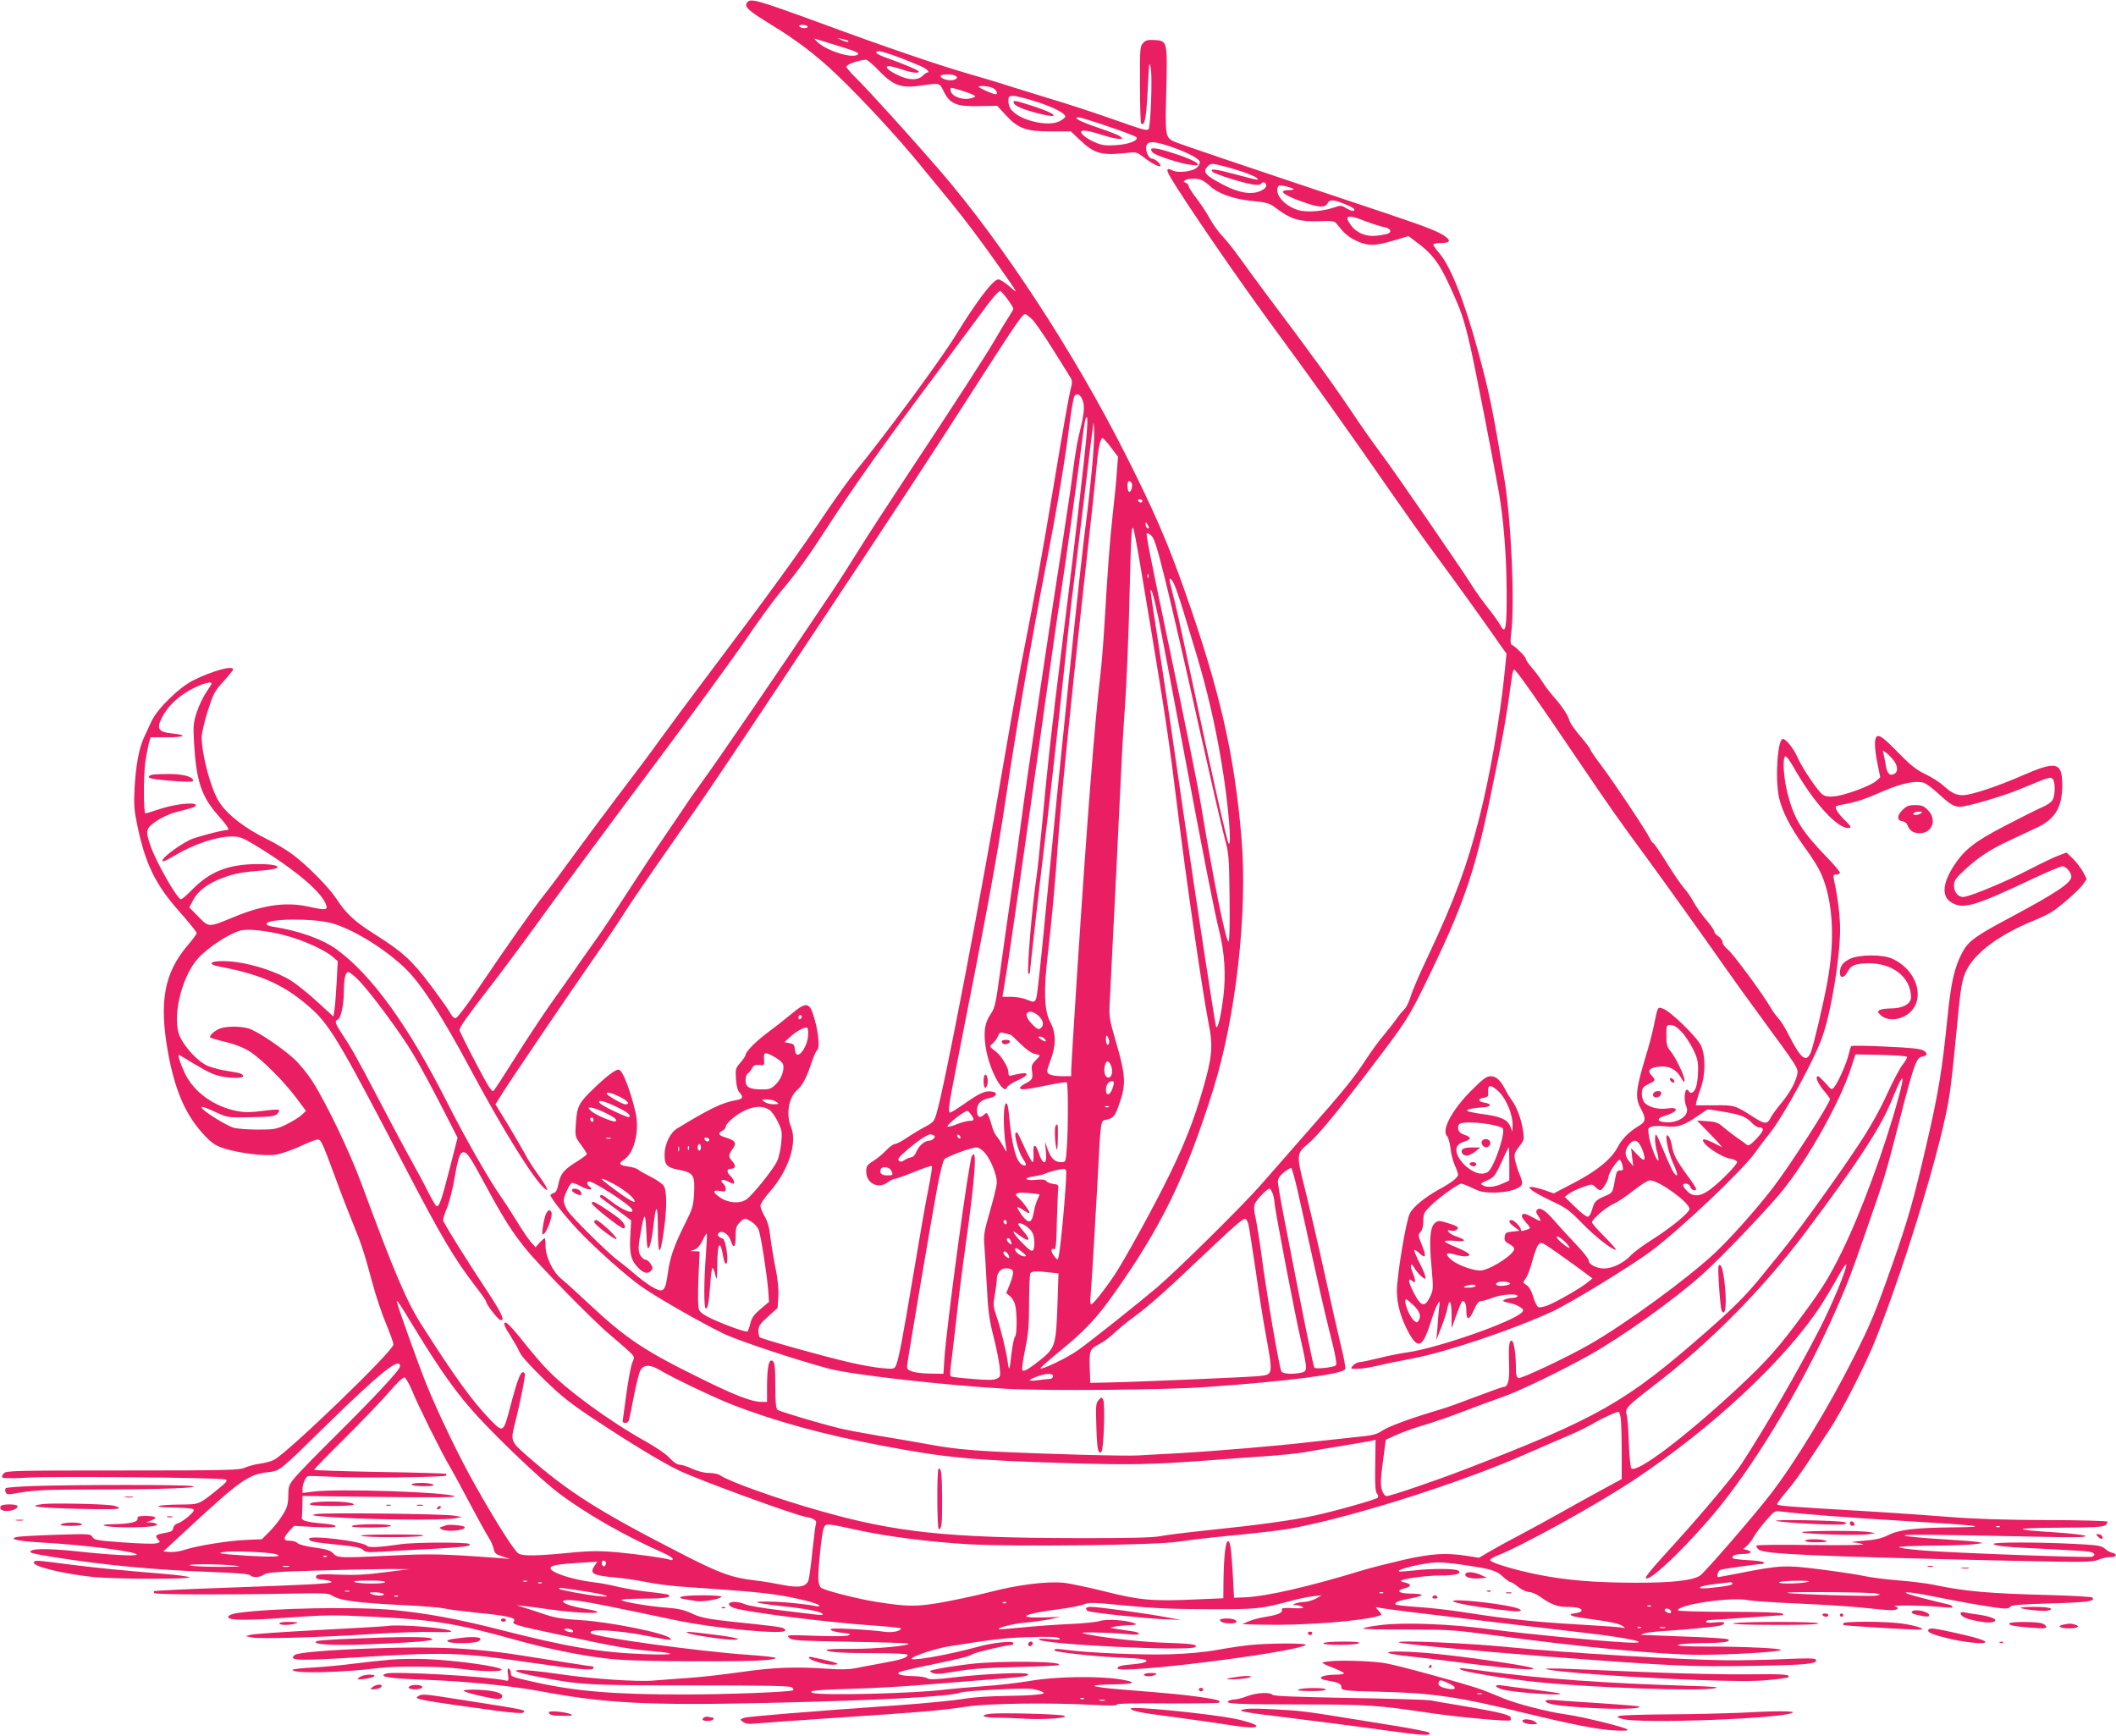 <?xml version="1.0" standalone="no"?>
<!DOCTYPE svg PUBLIC "-//W3C//DTD SVG 20010904//EN"
 "http://www.w3.org/TR/2001/REC-SVG-20010904/DTD/svg10.dtd">
<svg version="1.0" xmlns="http://www.w3.org/2000/svg"
 width="1280pt" height="1050pt" viewBox="0 0 1280 1050"
 preserveAspectRatio="xMidYMid meet">
<g transform="translate(0,1050) scale(0.1,-0.1)"
fill="#e91e63" stroke="none">
<path d="M4521 10487 c-22 -27 2 -49 142 -135 156 -95 277 -187 399 -304 149
-142 366 -376 498 -538 70 -85 155 -189 189 -230 91 -112 187 -239 293 -390
121 -172 121 -173 64 -122 -27 23 -57 42 -67 42 -31 0 -130 -130 -259 -340
-88 -144 -429 -607 -603 -819 -38 -47 -114 -153 -170 -235 -163 -245 -352
-506 -752 -1036 -89 -118 -209 -280 -267 -360 -57 -80 -167 -226 -243 -325
-75 -99 -196 -261 -268 -360 -72 -99 -152 -207 -179 -240 -59 -72 -250 -344
-408 -579 -63 -94 -123 -172 -132 -174 -11 -2 -23 8 -33 28 -9 17 -63 94 -120
170 -115 153 -169 202 -345 313 -114 72 -167 121 -224 209 -46 70 -172 198
-263 267 -37 28 -106 70 -152 92 -135 65 -247 151 -296 229 -50 79 -105 285
-105 392 0 22 16 92 36 155 34 106 41 121 95 180 33 36 59 69 59 74 0 26 -128
-10 -242 -67 -87 -44 -215 -170 -251 -246 -14 -29 -34 -74 -46 -99 -30 -64
-50 -173 -57 -309 -5 -95 -2 -133 15 -215 49 -239 110 -365 256 -529 58 -66
105 -124 105 -130 0 -6 -25 -40 -56 -76 -140 -165 -172 -338 -119 -639 43
-240 109 -391 226 -513 46 -47 64 -59 122 -77 88 -27 237 -45 302 -36 27 3 89
24 137 45 47 22 97 42 110 45 29 7 29 8 119 -235 33 -91 81 -214 106 -275 50
-122 66 -171 117 -360 19 -71 55 -179 80 -239 25 -60 46 -118 46 -129 0 -39
-639 -655 -723 -698 -18 -9 -56 -19 -86 -23 -30 -4 -70 -15 -90 -24 -33 -15
-102 -17 -738 -17 -654 0 -703 -1 -720 -17 -10 -11 -13 -21 -8 -26 6 -5 75 -5
155 0 161 9 1163 0 1193 -11 16 -6 9 -16 -48 -62 -113 -91 -108 -89 -225 -90
-147 -1 -185 -17 -45 -18 61 -1 116 -5 123 -10 10 -6 3 -17 -29 -45 -24 -20
-53 -39 -66 -42 -12 -3 -23 -15 -25 -27 -2 -17 -13 -23 -46 -29 -59 -10 -67
-16 -47 -39 16 -17 16 -18 -11 -25 -15 -4 -106 -1 -201 6 -156 11 -175 15
-184 33 -11 19 -18 19 -223 13 -116 -4 -221 -10 -234 -13 -53 -13 3 -25 154
-34 254 -14 559 -53 571 -72 7 -12 -161 -3 -353 18 -145 16 -262 19 -283 6
-20 -13 -6 -17 134 -40 308 -49 615 -78 954 -90 146 -5 226 -12 233 -19 17
-17 59 -15 86 4 18 12 77 17 330 24 169 5 361 9 427 9 l120 -1 -150 -19 c-112
-15 -182 -18 -277 -14 -87 4 -129 2 -133 -5 -10 -17 -1 -22 49 -27 25 -3 43
-9 41 -13 -6 -10 -132 -16 -659 -35 -225 -8 -412 -17 -414 -20 -3 -3 -2 -8 2
-12 9 -9 454 -10 811 -3 212 4 243 3 265 -12 46 -30 152 -44 440 -58 107 -5
213 -14 235 -19 22 -6 110 -17 195 -26 187 -18 245 -31 229 -51 -16 -19 -1
-24 296 -87 316 -68 410 -84 543 -95 163 -14 133 -25 -48 -18 -271 10 -464 43
-869 146 -255 66 -454 102 -651 121 -224 21 -726 12 -936 -17 -45 -6 -72 -19
-61 -30 16 -16 123 -16 357 1 219 16 278 17 502 6 379 -18 516 -40 878 -141
225 -63 473 -110 634 -120 163 -11 741 -13 864 -3 46 3 79 10 75 14 -5 5 -80
13 -168 19 -292 20 -922 106 -949 130 -33 30 156 21 341 -16 138 -27 152 -29
137 -14 -32 32 -364 99 -544 110 -103 6 -153 14 -210 33 -41 14 -97 33 -125
41 l-50 16 45 -5 c25 -2 90 -11 145 -19 221 -32 412 -29 221 3 -161 28 -179
69 -20 45 79 -12 174 -31 573 -115 231 -49 661 -89 661 -62 0 17 -20 21 -177
38 -292 30 -326 36 -388 65 -45 21 -82 30 -150 35 -107 8 -251 32 -274 45 -10
6 34 9 131 10 130 0 176 7 150 24 -4 2 -55 10 -112 16 -58 6 -143 20 -190 31
-47 12 -118 25 -158 29 -120 15 -252 58 -252 84 0 17 42 24 179 33 l104 6 -18
-27 c-29 -44 -7 -56 116 -67 57 -5 147 -18 199 -29 52 -11 163 -25 245 -30
344 -24 434 -31 534 -46 119 -17 258 -51 267 -66 3 -5 -5 -7 -18 -4 -43 10
-182 25 -248 27 -160 5 -145 -6 36 -26 76 -8 163 -20 192 -27 67 -14 82 -33
21 -25 -24 3 -125 15 -224 27 -99 12 -193 28 -209 36 -16 8 -44 14 -63 14 -46
0 -44 -26 5 -39 98 -27 569 -86 825 -103 97 -7 177 -15 177 -18 0 -17 -56 -28
-105 -20 -30 5 -117 12 -192 16 -106 5 -135 4 -127 -5 6 -7 37 -15 69 -18 51
-5 55 -8 34 -16 -14 -5 -96 -6 -199 -2 -169 6 -174 6 -157 -12 16 -16 47 -18
367 -24 193 -3 352 -8 355 -11 13 -13 -202 -33 -342 -32 -84 1 -153 -2 -153
-6 0 -14 93 -20 291 -20 121 0 199 -4 199 -10 0 -17 -35 -29 -146 -49 -60 -11
-136 -25 -169 -32 -41 -8 -96 -9 -175 -3 -187 13 -323 8 -515 -20 -99 -14
-243 -31 -320 -36 -77 -5 -174 -13 -215 -16 -95 -8 -373 11 -550 37 -286 43
-385 32 -139 -15 250 -48 290 -51 921 -51 460 0 600 -3 609 -12 7 -7 11 -15 8
-17 -11 -11 -401 -26 -666 -26 -420 0 -649 19 -900 75 -139 31 -143 33 -143
55 0 11 -5 22 -12 26 -8 5 -9 -5 -5 -34 5 -39 4 -42 -16 -37 -112 25 -680 57
-723 41 -48 -18 17 -29 238 -37 249 -9 526 -37 701 -70 389 -73 652 -86 1367
-70 667 15 1105 38 1167 62 33 12 386 30 438 22 22 -3 49 -11 60 -17 17 -9 12
-12 -35 -17 -30 -4 -118 -7 -195 -8 -77 -1 -180 -7 -230 -15 -86 -14 -236 -28
-410 -41 -519 -36 -912 -68 -933 -76 -27 -10 -27 -11 -7 -25 14 -11 34 -14 70
-10 28 3 255 19 505 36 516 34 618 43 780 67 128 20 510 24 768 10 95 -5 142
-5 138 2 -4 6 100 9 304 7 171 -1 313 1 316 5 8 13 -10 18 -112 33 -96 14
-164 21 -491 47 -84 7 -153 16 -153 21 0 4 46 8 103 9 142 1 164 12 57 30
-134 22 -389 18 -545 -8 -71 -13 -200 -27 -285 -33 -85 -6 -189 -15 -230 -20
-180 -24 -761 -38 -805 -20 -32 13 26 18 255 25 113 3 309 14 435 25 127 10
295 24 375 30 195 14 240 20 240 32 0 15 -258 4 -445 -18 -115 -14 -151 -15
-166 -6 -10 7 -47 12 -81 13 -72 1 -109 11 -88 24 7 4 63 18 124 31 244 50
295 63 317 77 19 12 211 57 243 57 3 0 6 5 6 11 0 16 -121 3 -213 -22 -190
-52 -423 -92 -401 -70 16 17 145 59 217 71 272 44 351 53 493 57 114 4 167 2
180 -6 15 -10 3 -11 -56 -6 -48 4 -71 3 -65 -3 31 -30 919 -72 946 -45 16 16
-22 21 -210 27 -143 6 -385 34 -470 56 -38 10 170 5 282 -6 73 -8 78 11 5 20
-29 4 -69 10 -88 13 l-35 7 30 7 c17 4 55 7 85 8 45 2 51 4 32 12 -49 19 -165
27 -207 14 -22 -7 -107 -16 -190 -19 -82 -4 -211 -13 -285 -21 -74 -7 -136
-12 -138 -10 -10 9 94 35 163 40 44 4 109 13 145 20 l65 14 -107 -3 c-168 -4
-117 22 98 50 65 8 133 22 151 29 30 13 60 12 251 -7 164 -16 286 -22 502 -22
298 -1 315 1 505 52 39 11 95 22 125 26 l55 6 -35 -20 c-19 -10 -51 -20 -70
-20 -19 -1 -44 -5 -55 -10 -18 -8 -18 -9 5 -9 14 -1 32 -6 40 -12 11 -7 -5 -9
-58 -7 -55 3 -71 1 -68 -9 7 -18 -21 -31 -96 -43 -36 -5 -83 -18 -104 -27
l-39 -18 135 -3 c241 -5 592 22 692 54 19 6 19 7 -4 32 -17 19 -19 24 -6 19 9
-3 95 -15 190 -27 95 -11 337 -40 538 -65 201 -24 430 -51 510 -60 287 -32
454 -70 260 -60 -163 9 -605 52 -820 80 -241 32 -506 42 -650 26 -58 -7 -109
-16 -114 -21 -5 -5 112 -8 260 -7 250 0 285 -2 504 -31 541 -74 1042 -122
1270 -122 188 0 481 17 493 29 10 10 -214 21 -452 21 -124 0 -181 4 -171 10 8
5 74 10 145 11 130 0 181 8 157 23 -7 4 -119 12 -250 16 -130 5 -246 10 -257
10 l-20 1 20 8 c11 5 67 12 125 15 139 9 310 26 338 33 12 3 22 10 22 15 0 7
-20 8 -55 4 -35 -4 -55 -2 -55 4 0 5 8 10 18 10 9 0 112 7 227 15 116 8 215
15 220 15 6 0 3 5 -5 10 -9 6 -141 10 -322 10 -170 0 -308 4 -308 9 0 35 321
82 422 62 29 -6 168 -15 308 -21 140 -6 315 -17 388 -25 74 -8 151 -15 173
-15 40 0 53 15 22 23 -33 8 191 6 267 -3 41 -4 77 -6 79 -4 8 8 -8 17 -46 24
-21 5 -87 21 -148 37 -152 39 -94 42 91 4 189 -38 382 -71 422 -71 17 0 32 5
34 12 3 9 70 14 242 19 225 6 275 13 252 36 -4 4 -127 11 -274 15 -350 9 -499
22 -687 62 -38 8 -133 20 -210 26 -77 6 -167 18 -200 25 -33 8 -150 26 -260
40 -222 29 -255 28 -502 -21 -68 -13 -125 -24 -128 -24 -13 0 -3 39 12 44 14
6 229 36 256 36 4 0 7 4 7 9 0 4 -41 11 -90 13 -50 3 -93 8 -96 11 -15 14 12
27 57 27 51 0 66 13 27 24 l-23 6 21 18 c11 9 31 34 43 56 12 21 45 65 74 98
52 60 52 60 97 54 113 -14 414 -37 736 -56 461 -27 537 -37 304 -39 -231 -2
-334 -14 -398 -47 -40 -20 -73 -28 -149 -34 -54 -4 -82 -8 -63 -10 19 -1 46
-6 60 -11 15 -5 -108 -7 -307 -5 -183 3 -335 1 -338 -3 -2 -5 3 -15 13 -24 31
-28 326 -41 1528 -68 454 -10 494 -9 530 7 22 9 54 16 72 15 37 -2 42 21 6 27
-10 2 -29 13 -41 24 -20 18 -42 22 -185 29 -221 11 -488 11 -488 0 0 -12 74
-20 325 -31 121 -6 235 -13 253 -16 34 -7 42 -21 16 -31 -19 -7 -859 24 -1019
38 -208 18 -195 27 40 29 121 1 243 5 270 9 l50 7 -35 7 c-19 3 -118 11 -221
17 -102 6 -198 15 -215 20 -29 10 158 8 821 -6 204 -5 277 -3 270 5 -6 6 -85
15 -185 22 -269 16 -258 27 31 28 203 1 259 4 275 15 10 8 15 18 11 22 -4 4
-173 9 -375 9 -244 1 -434 7 -567 18 -110 9 -353 26 -540 37 -459 27 -515 31
-515 42 0 4 27 41 61 81 34 39 90 117 126 172 36 55 94 143 129 195 77 116
224 405 283 555 189 480 406 1202 445 1480 9 61 25 207 36 325 31 328 37 364
66 422 54 107 198 213 403 298 40 16 90 40 110 52 52 33 166 132 192 169 l22
32 -22 42 c-12 23 -40 59 -61 80 l-39 38 -48 -18 c-26 -9 -111 -50 -188 -90
-130 -67 -313 -144 -377 -159 -37 -9 -68 22 -68 68 0 27 9 42 53 83 89 84 159
131 283 189 65 30 142 67 170 80 106 50 148 122 149 250 0 146 -33 154 -246
61 -149 -65 -306 -117 -355 -117 -42 0 -66 11 -121 60 -22 20 -72 51 -110 69
-54 26 -88 54 -165 133 -106 109 -130 120 -136 58 -2 -19 4 -75 14 -124 l18
-88 -26 -23 c-33 -29 -188 -86 -250 -92 -34 -4 -55 -1 -72 10 -28 19 -125 161
-153 227 -23 52 -69 110 -88 110 -32 0 -48 -236 -24 -352 17 -81 69 -182 148
-293 89 -122 115 -172 141 -267 41 -154 43 -344 4 -558 -24 -132 -84 -387
-100 -425 -28 -67 -61 -40 -137 111 -19 38 -46 80 -59 94 -13 14 -35 43 -47
65 -47 82 -232 332 -261 353 -16 13 -30 31 -30 42 0 11 -11 27 -25 36 -14 9
-25 22 -25 29 0 8 -22 40 -50 72 -27 32 -62 81 -76 108 -15 28 -41 66 -59 85
-17 20 -64 88 -104 153 -40 64 -76 117 -80 117 -4 0 -13 12 -20 27 -19 42
-217 339 -292 439 -38 50 -69 95 -69 101 0 5 -27 40 -59 78 -33 38 -62 80 -66
93 -8 33 -47 92 -98 149 -24 27 -54 67 -67 89 -13 21 -41 59 -62 83 -21 24
-38 49 -38 56 0 12 -67 78 -87 86 -6 3 -7 27 -2 64 23 184 1 683 -41 939 -70
418 -91 522 -157 764 -83 307 -166 517 -236 600 -21 24 -37 48 -37 53 0 5 20
9 44 9 51 0 63 11 38 32 -34 31 -109 61 -350 142 -961 321 -1278 429 -1303
441 -50 26 -51 37 -44 308 7 299 7 300 -71 305 -41 2 -54 -1 -70 -19 -18 -20
-19 -37 -18 -250 0 -125 3 -232 7 -236 20 -19 30 28 38 174 11 211 10 203 20
163 8 -34 4 -250 -7 -339 -7 -52 18 -56 -254 39 -113 39 -263 88 -335 109 -71
22 -179 55 -240 74 -60 20 -173 54 -250 76 -190 54 -515 165 -924 316 -367
134 -409 146 -430 122z m364 -147 c3 -6 -5 -10 -19 -10 -14 0 -28 5 -31 10 -3
6 5 10 19 10 14 0 28 -4 31 -10z m145 -105 c152 -46 175 -56 156 -67 -38 -21
-178 23 -236 73 -19 17 -28 28 -20 25 8 -2 53 -17 100 -31z m99 19 c12 -12 -8
-10 -34 2 l-30 14 30 -6 c16 -3 32 -8 34 -10z m304 -99 c133 -51 166 -66 179
-82 6 -8 7 -13 2 -11 -5 2 -19 -7 -31 -19 -30 -30 -83 -30 -148 1 -60 27 -89
56 -58 56 11 0 46 -9 78 -20 61 -21 110 -26 101 -11 -6 9 -91 45 -193 81 -63
22 -81 40 -43 40 11 0 62 -16 113 -35z m-115 -84 c86 -89 135 -106 251 -89
119 17 113 19 141 -37 37 -74 75 -90 214 -87 l108 2 50 -54 c75 -83 125 -101
274 -101 l122 0 56 -53 c85 -81 129 -93 271 -78 70 8 70 8 117 -28 46 -36 98
-61 98 -49 0 14 -34 43 -50 43 -22 0 -44 51 -35 79 9 29 48 27 141 -4 95 -32
173 -71 181 -91 3 -9 -3 -25 -15 -36 -25 -26 -117 -37 -151 -18 -32 17 -38 5
-16 -33 82 -143 434 -655 665 -967 165 -223 453 -627 655 -920 82 -118 207
-295 279 -393 125 -169 308 -423 397 -552 l42 -59 -12 -121 c-28 -274 -88
-615 -151 -866 -75 -297 -149 -497 -313 -846 -48 -100 -94 -207 -103 -239 -9
-31 -26 -67 -38 -78 -12 -12 -33 -37 -46 -56 -13 -19 -48 -64 -78 -100 -30
-35 -79 -103 -110 -150 -69 -107 -131 -184 -357 -440 -99 -113 -223 -255 -276
-315 -111 -127 -505 -516 -629 -622 -121 -102 -392 -318 -477 -379 -66 -47
-219 -121 -229 -111 -3 2 52 51 121 107 150 123 214 191 322 342 286 402 439
715 602 1238 137 437 209 1074 171 1520 -43 511 -132 896 -345 1500 -102 290
-184 478 -351 810 -314 624 -747 1286 -1130 1730 -166 192 -425 478 -498 550
-36 35 -66 70 -66 76 0 14 69 39 118 43 8 0 44 -30 80 -68z m456 -27 c23 -9
20 -21 -8 -28 -28 -7 -76 8 -76 24 0 11 59 14 84 4z m231 -76 c24 -11 35 -38
16 -38 -14 0 -101 39 -101 45 0 9 59 5 85 -7z m-194 -14 c30 -9 63 -21 74 -27
19 -10 19 -10 0 -18 -54 -21 -135 7 -135 47 0 17 -5 17 61 -2z m458 -69 c105
-34 174 -70 175 -90 1 -5 -15 -18 -34 -28 -67 -35 -230 1 -288 64 -14 14 -22
36 -22 56 0 30 3 33 30 33 17 0 79 -16 139 -35z m435 -150 c88 -30 163 -58
169 -64 19 -19 -43 -44 -122 -49 -64 -4 -86 -1 -127 17 -50 22 -84 48 -84 63
0 14 43 9 123 -17 43 -14 90 -25 105 -25 26 1 26 1 8 15 -10 8 -67 30 -126 50
-59 20 -116 42 -126 50 -19 14 -18 14 1 15 11 0 92 -25 179 -55z m716 -245
c123 -34 199 -65 187 -77 -2 -2 -63 13 -136 33 -123 33 -158 37 -135 14 13
-13 183 -67 238 -75 35 -6 50 -4 56 5 4 7 13 9 19 6 22 -14 10 -37 -26 -52
-54 -23 -129 -11 -221 37 -112 58 -130 79 -96 113 20 20 24 20 114 -4z m-147
-81 c12 -6 33 -22 47 -35 49 -45 137 -77 250 -89 100 -10 108 -13 160 -52 79
-59 135 -75 248 -71 90 3 95 2 113 -22 43 -55 66 -74 117 -98 68 -31 110 -30
223 3 l89 27 48 -36 c94 -69 136 -124 197 -256 75 -162 90 -206 130 -380 28
-123 123 -608 171 -873 29 -164 47 -386 48 -599 1 -231 -6 -271 -38 -210 -9
17 -43 64 -76 106 -33 42 -74 99 -92 128 -53 87 -486 716 -560 813 -38 50
-115 160 -172 245 -95 143 -245 351 -514 708 -59 79 -133 181 -165 225 -32 45
-77 102 -101 127 -24 25 -60 74 -79 110 -20 36 -57 92 -82 124 -25 32 -45 64
-45 71 0 7 -8 16 -17 19 -15 6 -15 8 -3 16 21 13 77 12 103 -1z m547 -50 c11
-6 4 -8 -22 -9 -74 0 -34 -32 96 -76 87 -30 122 -31 137 -3 13 25 40 22 120
-12 33 -14 47 -25 40 -32 -6 -6 -21 -2 -44 12 -33 20 -37 20 -77 6 -58 -20
-138 -29 -193 -21 -84 13 -163 86 -149 138 4 17 10 19 41 13 20 -4 43 -11 51
-16z m442 -198 c40 -15 90 -31 111 -35 38 -7 50 -29 21 -40 -9 -3 -39 -9 -68
-12 -62 -7 -121 17 -155 65 -43 60 -19 66 91 22z m-2168 -470 c20 -27 36 -53
36 -58 0 -4 -12 -26 -26 -47 -14 -21 -51 -81 -81 -134 -57 -98 -228 -363 -558
-862 -100 -151 -222 -339 -271 -418 -49 -79 -121 -192 -160 -250 -316 -472
-689 -1017 -791 -1157 -40 -55 -85 -119 -100 -143 -16 -23 -70 -104 -122 -180
-52 -75 -154 -229 -227 -342 -73 -113 -145 -222 -161 -244 -15 -21 -68 -96
-118 -167 -49 -71 -133 -191 -187 -266 -53 -76 -149 -221 -213 -323 -64 -102
-122 -191 -129 -198 -10 -11 -31 22 -109 171 -54 102 -97 190 -97 196 0 18 49
87 180 256 65 83 212 281 327 440 115 160 411 560 658 890 247 330 504 683
572 784 69 102 159 225 200 275 107 127 170 215 288 397 143 222 360 529 640
903 132 177 264 355 294 396 58 80 100 130 112 130 4 0 23 -22 43 -49z m150
-123 c18 -18 72 -97 122 -176 49 -79 97 -155 106 -170 16 -25 16 -33 3 -82 -8
-30 -51 -273 -95 -540 -79 -474 -112 -657 -204 -1125 -24 -126 -72 -394 -106
-595 -129 -766 -355 -1951 -405 -2116 -13 -46 -20 -54 -67 -79 -29 -15 -79
-45 -110 -66 -32 -22 -65 -39 -74 -39 -10 0 -34 -18 -54 -39 -21 -22 -56 -51
-79 -65 -36 -23 -41 -31 -41 -63 0 -73 75 -108 133 -63 14 11 33 20 42 20 9 0
61 19 116 41 55 23 102 39 106 35 3 -3 -6 -63 -20 -133 -15 -71 -56 -306 -92
-523 -68 -405 -90 -521 -107 -554 -9 -17 -18 -18 -82 -12 -39 3 -129 19 -201
36 -157 36 -526 140 -539 151 -5 4 -9 23 -8 41 0 27 11 42 58 84 l58 52 4 69
c3 45 -3 105 -17 174 -12 58 -26 142 -31 187 -6 57 -17 95 -35 125 -14 24 -25
53 -25 64 0 11 25 48 55 82 114 128 170 298 130 394 -32 76 -14 180 38 224 31
27 57 75 86 165 13 37 27 70 32 73 22 14 8 135 -27 233 -22 58 -47 56 -126
-11 -35 -29 -97 -78 -139 -109 -76 -56 -139 -120 -139 -140 0 -5 -14 -26 -31
-46 -29 -33 -31 -39 -27 -98 2 -41 10 -70 21 -82 26 -28 21 -40 -20 -47 -83
-14 -158 -50 -358 -172 -42 -26 -75 -95 -75 -160 0 -59 15 -75 80 -88 97 -18
105 -31 98 -153 -4 -67 -11 -89 -53 -172 -67 -134 -92 -204 -105 -301 -15
-108 -26 -120 -82 -91 -24 12 -71 46 -105 74 -33 29 -82 69 -108 88 -67 49
-288 268 -314 310 -11 19 -21 45 -21 58 0 24 33 97 49 106 5 3 29 -6 55 -20
45 -25 85 -25 50 0 -10 8 -14 18 -10 25 6 9 24 3 64 -20 84 -47 200 -128 206
-145 13 -35 -59 -5 -139 58 -28 23 -51 35 -53 28 -2 -6 -2 -12 -1 -13 2 -2 45
-33 96 -71 l91 -68 -5 -92 c-7 -107 4 -152 49 -196 33 -33 59 -38 78 -15 10
12 9 20 -4 40 -9 14 -23 25 -31 25 -8 0 -22 11 -30 24 -17 26 -16 57 7 176 17
89 23 82 28 -35 4 -97 7 -107 18 -87 7 13 18 67 24 120 16 149 27 144 28 -13
0 -164 13 -170 35 -15 20 141 20 249 -1 278 -8 12 -43 36 -77 53 -34 17 -69
37 -77 44 -8 7 -36 16 -62 19 -54 8 -59 18 -22 42 61 40 93 174 69 283 -33
141 -80 261 -103 261 -20 0 -72 -39 -150 -114 -89 -85 -102 -109 -108 -208 -6
-83 -6 -83 30 -132 20 -27 36 -53 36 -57 0 -4 -24 -22 -52 -40 -86 -53 -106
-76 -119 -137 -8 -39 -16 -56 -30 -59 -10 -3 -19 -9 -19 -13 0 -16 93 -133
168 -212 111 -117 295 -280 387 -344 101 -70 370 -223 500 -285 93 -43 458
-164 637 -210 146 -37 709 -100 1068 -120 240 -13 968 -7 1210 11 495 35 826
78 837 108 4 8 -8 73 -26 144 -17 71 -63 272 -101 446 -38 174 -91 399 -116
500 -53 208 -53 214 21 275 58 49 172 187 377 456 211 277 229 305 327 505
227 463 299 669 391 1110 86 410 99 484 136 754 3 23 9 42 13 42 11 0 129
-167 381 -540 204 -301 246 -361 422 -600 89 -121 357 -495 465 -650 40 -58
143 -201 229 -318 225 -307 224 -305 215 -344 -12 -51 -46 -111 -99 -175 -27
-32 -55 -71 -63 -88 -18 -36 -36 -35 -99 6 -116 74 -116 74 -238 73 l-114 0 5
25 c3 14 15 51 26 81 28 77 29 198 0 256 -24 51 -184 207 -228 222 -35 12 -32
17 -56 -99 -8 -42 -33 -137 -56 -210 -54 -182 -58 -230 -25 -292 35 -65 33
-81 -11 -108 -56 -33 -102 -79 -125 -124 -38 -74 -124 -145 -261 -217 l-128
-67 -56 20 c-31 10 -66 19 -77 19 -20 -1 -20 -2 4 -22 14 -11 68 -41 120 -65
84 -39 105 -55 180 -132 78 -80 180 -161 205 -161 5 0 -25 35 -68 78 -42 42
-77 82 -77 88 0 19 88 94 133 113 23 10 77 46 119 80 43 34 86 61 99 61 54 0
239 -134 239 -173 0 -22 -116 -117 -233 -190 -50 -32 -106 -73 -123 -92 -42
-45 -110 -78 -161 -78 -46 0 -93 25 -93 49 0 9 -33 51 -73 93 -40 42 -99 106
-131 143 -59 68 -90 88 -108 70 -8 -8 -6 -19 6 -36 25 -38 20 -40 -34 -9 -36
20 -52 25 -60 17 -9 -9 -3 -21 20 -48 29 -32 30 -36 13 -42 -39 -13 -43 -13
-43 -2 0 16 -41 58 -57 58 -22 0 -15 -18 18 -42 l31 -23 -44 -5 c-38 -4 -43
-8 -46 -32 -3 -21 3 -30 27 -43 17 -8 31 -22 31 -29 0 -31 -121 -113 -192
-130 -37 -9 -146 27 -188 63 -42 35 -34 48 19 33 51 -16 94 -15 89 1 -3 6 -37
25 -76 41 -40 16 -72 32 -72 37 0 5 28 6 63 3 69 -7 71 5 3 28 -39 13 -68 46
-30 34 24 -7 53 9 39 23 -6 5 -33 16 -62 24 -48 15 -54 14 -73 -1 -30 -24 -36
-107 -20 -271 11 -127 11 -133 -10 -177 -32 -65 -55 -58 -99 28 -34 67 -36 93
-6 68 20 -17 20 5 -1 55 -16 39 -10 63 8 31 20 -36 65 -79 71 -69 4 6 -11 45
-33 88 -22 43 -38 81 -35 83 3 3 15 -4 28 -16 43 -41 48 -24 15 55 -20 49 -20
54 -5 71 11 12 17 36 17 67 0 45 4 52 49 96 52 50 163 129 181 129 6 0 37 -12
68 -27 47 -23 70 -27 132 -27 79 1 147 20 164 46 7 11 3 30 -12 65 -12 28 -24
68 -28 89 -5 34 -1 44 26 79 29 36 31 43 24 89 -9 69 -38 149 -67 188 -14 18
-32 49 -42 68 -27 55 -55 80 -88 80 -25 0 -47 -17 -122 -92 -114 -116 -176
-235 -142 -270 8 -7 17 -40 21 -72 3 -33 15 -79 26 -104 11 -24 20 -50 20 -57
0 -18 -38 -48 -112 -88 -90 -50 -160 -107 -180 -148 -23 -44 -78 -377 -78
-468 0 -81 25 -168 74 -257 56 -100 84 -83 135 81 12 39 28 81 37 95 15 24 15
23 9 -25 -3 -27 -8 -81 -10 -120 l-6 -70 30 77 c16 42 33 92 36 112 13 66 25
48 26 -36 l0 -83 28 78 c16 43 31 80 34 83 14 14 27 -11 27 -51 0 -64 17 -64
45 -1 18 41 30 56 45 56 10 0 42 9 70 20 53 21 150 27 150 10 0 -5 -12 -10
-27 -11 -16 0 -37 -4 -48 -9 -22 -9 -16 -13 39 -25 15 -3 39 -13 52 -22 20
-13 22 -18 12 -30 -46 -55 -513 -219 -698 -244 -41 -6 -119 -21 -172 -35 -53
-13 -105 -24 -116 -24 -10 0 -27 -9 -37 -20 -18 -20 -17 -20 26 -20 24 0 80 9
124 19 44 11 142 31 217 45 203 39 609 176 843 285 108 51 470 272 586 358
183 136 558 491 638 603 25 36 65 88 88 117 79 98 263 433 313 571 56 153 112
492 111 667 -1 79 -14 188 -37 293 -6 28 -4 32 15 32 11 0 21 5 21 11 0 6 -33
46 -74 88 -157 163 -201 233 -241 384 -25 93 -34 220 -16 232 6 3 29 -27 51
-67 126 -221 272 -379 338 -366 12 2 7 13 -25 43 -44 43 -68 81 -55 88 4 3 25
8 47 12 70 12 128 31 239 80 107 46 189 64 240 51 14 -3 51 -30 83 -59 79 -73
102 -87 139 -87 44 0 252 61 360 105 182 75 185 77 200 64 17 -14 18 -95 1
-127 -7 -14 -35 -33 -64 -45 -28 -12 -128 -62 -222 -111 -187 -97 -250 -146
-315 -248 -69 -109 -71 -186 -5 -221 69 -37 142 -15 474 142 94 44 180 81 191
81 22 0 54 -38 54 -63 0 -37 -91 -98 -370 -247 -212 -113 -253 -143 -289 -210
-49 -92 -69 -182 -91 -400 -32 -315 -53 -445 -125 -757 -81 -349 -112 -457
-205 -723 -106 -301 -133 -366 -236 -570 -150 -299 -363 -649 -509 -835 -106
-137 -395 -469 -421 -486 -46 -30 -177 -44 -399 -43 -244 1 -411 15 -582 49
-134 27 -279 70 -288 86 -4 5 13 17 37 27 151 58 600 306 828 457 476 315 921
730 1136 1060 28 44 74 120 100 168 27 49 50 84 52 77 7 -19 -87 -246 -161
-389 -130 -253 -319 -580 -472 -816 -43 -66 -225 -284 -389 -465 -173 -190
-200 -224 -187 -228 34 -11 278 228 448 439 244 305 517 768 703 1194 67 154
87 205 177 465 114 327 119 343 204 674 83 326 102 379 134 384 34 6 38 19 13
36 -19 12 -70 18 -229 25 -112 6 -207 7 -210 3 -4 -4 -11 -28 -17 -53 -13 -53
-62 -165 -86 -194 -16 -20 -17 -19 -53 23 -21 23 -41 42 -45 42 -20 0 -4 -40
32 -84 22 -26 40 -51 40 -54 0 -26 -241 -401 -347 -539 -99 -128 -246 -294
-345 -388 -160 -152 -541 -431 -763 -558 -134 -77 -415 -209 -430 -203 -10 4
-15 20 -15 54 0 94 -12 172 -26 172 -16 0 -19 -34 -15 -156 3 -84 -8 -124 -34
-124 -8 0 -83 -27 -167 -59 -84 -32 -180 -67 -213 -76 -175 -52 -310 -101
-350 -127 -39 -26 -58 -31 -182 -43 -76 -8 -196 -21 -268 -29 -183 -22 -557
-53 -775 -66 -102 -5 -216 -12 -255 -14 -82 -5 -580 9 -880 24 -150 8 -256 19
-370 40 -88 16 -232 41 -320 55 -88 15 -196 35 -240 46 -136 34 -359 101 -372
111 -9 8 -13 48 -13 138 0 134 -4 160 -25 160 -16 0 -25 -55 -25 -162 l0 -88
-35 0 c-57 0 -156 38 -363 140 -348 171 -458 245 -687 460 -66 62 -138 127
-159 144 -51 40 -96 134 -96 199 0 26 -2 47 -5 47 -3 0 -17 -12 -31 -27 l-24
-28 -31 35 c-16 19 -53 73 -81 120 -29 47 -75 119 -104 160 -70 101 -217 359
-316 555 -236 468 -456 773 -670 931 -86 63 -235 116 -391 139 -23 4 -37 11
-34 18 10 31 280 33 392 3 121 -33 302 -141 431 -259 103 -93 230 -288 413
-630 197 -368 380 -662 446 -717 30 -25 14 10 -40 85 -31 43 -65 96 -76 119
-12 22 -57 101 -101 174 l-81 132 44 70 c52 83 407 607 564 832 61 87 135 197
165 245 30 49 154 230 275 403 249 355 329 474 927 1375 444 668 660 997 967
1476 206 320 246 379 262 379 6 0 25 -15 43 -32z m307 -495 c12 -37 5 -88 -26
-213 -8 -30 -24 -127 -35 -215 -11 -88 -39 -272 -60 -410 -58 -364 -226 -1493
-250 -1685 -12 -91 -39 -289 -61 -440 -22 -151 -53 -371 -69 -489 -25 -184
-32 -218 -54 -250 -42 -60 -49 -119 -30 -225 17 -90 64 -197 100 -227 13 -11
18 -10 26 4 5 10 34 29 64 42 64 28 73 51 17 41 -21 -4 -46 -9 -55 -12 -14 -4
-18 1 -18 20 0 14 -11 42 -25 63 -27 42 -30 45 -65 73 -25 20 -25 20 -5 38 11
9 25 29 32 44 11 25 15 26 45 17 18 -5 34 -9 34 -9 1 0 26 -24 57 -54 32 -32
67 -57 86 -61 17 -3 31 -8 31 -10 0 -2 -12 -16 -26 -30 -22 -22 -26 -33 -21
-64 6 -46 2 -53 -40 -75 -18 -9 -33 -21 -33 -26 0 -15 32 -12 160 14 63 13
118 22 123 19 9 -5 9 -287 0 -400 -6 -82 -6 -83 -33 -83 -39 0 -62 22 -82 76
l-17 49 6 -62 c8 -85 -19 -85 -46 0 -18 53 -34 47 -29 -13 1 -28 -1 -50 -5
-50 -5 0 -26 39 -49 88 -44 96 -45 98 -54 89 -11 -11 18 -117 42 -153 26 -38
26 -51 0 -41 -38 15 -65 114 -82 299 -3 37 -9 70 -14 73 -22 13 -24 -144 -4
-269 5 -30 4 -30 -17 9 -12 22 -29 49 -39 60 -10 11 -24 40 -30 65 -7 25 -16
53 -22 63 -9 18 -11 18 -28 2 -25 -22 -40 -11 -40 29 0 40 23 63 76 74 48 10
53 36 7 40 -37 4 -72 -13 -167 -80 -38 -26 -73 -48 -78 -48 -15 0 -9 47 37
277 197 997 243 1249 300 1629 62 416 160 985 246 1424 64 331 113 625 138
829 11 89 25 169 31 176 17 21 38 7 51 -32z m4 -381 c-40 -357 -70 -612 -130
-1092 -64 -511 -86 -709 -120 -1075 -14 -148 -30 -297 -35 -330 -27 -178 -61
-585 -48 -585 5 0 8 3 8 8 0 15 61 553 80 707 31 247 107 928 140 1246 16 157
34 317 40 356 5 38 34 279 65 534 30 255 57 471 59 479 2 8 4 -17 5 -56 1 -82
-21 -322 -49 -539 -36 -271 -155 -1428 -246 -2374 -25 -267 -50 -495 -55 -508
-10 -27 -15 -28 -62 -8 -20 8 -60 15 -90 15 l-53 0 22 135 c20 116 128 869
273 1905 22 157 51 357 65 445 28 181 98 689 121 872 8 67 18 130 22 140 17
41 14 -45 -12 -275z m165 102 l43 -57 -7 -92 c-3 -51 -15 -171 -26 -266 -18
-169 -28 -303 -50 -674 -6 -99 -17 -234 -25 -300 -32 -263 -80 -880 -140
-1803 -19 -298 -35 -558 -35 -577 l0 -35 -58 0 c-32 0 -66 6 -76 13 -16 12
-16 16 8 81 35 92 35 166 0 232 -38 70 -42 188 -15 419 24 205 45 437 61 670
16 230 80 875 160 1590 38 341 72 656 75 700 8 91 22 155 34 155 5 0 28 -25
51 -56z m125 -215 c10 -15 -4 -61 -15 -54 -13 8 -13 65 -1 65 6 0 13 -5 16
-11z m65 -109 c0 -5 -4 -10 -9 -10 -6 0 -13 5 -16 10 -3 6 1 10 9 10 9 0 16
-4 16 -10z m40 -163 c0 -5 -4 -5 -10 -2 -5 3 -10 14 -10 23 0 15 2 15 10 2 5
-8 10 -19 10 -23z m14 -622 c83 -499 113 -701 156 -1055 52 -428 154 -1133
191 -1320 28 -138 22 -204 -35 -400 -53 -184 -110 -329 -205 -523 -93 -190
-271 -513 -330 -601 -62 -92 -129 -176 -140 -176 -5 0 -7 17 -5 38 6 59 32
496 44 722 18 355 18 349 48 356 48 10 57 20 84 100 40 115 37 168 -18 360
-46 158 -46 159 -40 274 22 432 57 1133 66 1335 6 132 15 294 20 360 14 174
28 509 35 830 3 154 9 294 12 310 9 39 11 27 117 -610z m90 285 c36 -146 124
-528 195 -850 72 -322 143 -630 158 -685 26 -96 28 -111 31 -368 2 -170 -1
-266 -7 -263 -18 12 -91 372 -165 821 -21 128 -99 512 -216 1070 -96 459 -118
570 -113 578 3 5 16 -2 29 -14 18 -19 37 -81 88 -289z m-107 38 c-3 -8 -6 -5
-6 6 -1 11 2 17 5 13 3 -3 4 -12 1 -19z m158 -47 c9 -21 32 -88 50 -147 18
-60 55 -183 83 -274 62 -206 114 -427 151 -652 41 -242 65 -528 42 -488 -11
19 -107 447 -211 940 -45 212 -94 439 -110 505 -17 66 -32 128 -34 138 -7 31
11 18 29 -22z m-96 -206 c16 -82 80 -415 141 -740 136 -725 194 -1020 226
-1150 32 -131 40 -258 25 -389 -15 -122 -35 -208 -45 -186 -6 17 -120 758
-196 1285 -73 506 -105 724 -155 1047 -25 159 -45 294 -45 300 1 37 21 -33 49
-167z m-5729 -390 c0 -3 -15 -27 -33 -54 -19 -27 -44 -81 -57 -120 -21 -65
-22 -84 -16 -186 13 -228 44 -323 146 -438 51 -57 70 -86 58 -87 -38 -2 -196
-44 -229 -60 -92 -47 -194 -130 -159 -130 5 0 35 16 67 35 117 69 252 115 344
115 49 0 65 -6 140 -51 244 -148 409 -287 433 -366 9 -28 -8 -29 -104 -8 -139
31 -276 12 -455 -62 -156 -64 -150 -64 -215 2 l-55 56 25 47 c29 54 89 99 178
132 68 26 126 36 245 45 139 11 101 41 -48 38 -167 -3 -275 -46 -380 -152 -33
-34 -64 -61 -70 -61 -22 0 -151 225 -185 325 -31 90 -28 104 34 147 29 20 79
44 112 53 32 8 76 20 97 26 23 6 35 14 31 21 -11 17 -132 3 -218 -26 -42 -14
-81 -26 -86 -26 -12 0 -13 219 -1 310 5 36 14 84 20 108 l12 42 100 0 c107 0
126 13 34 23 -88 9 -100 28 -65 97 29 56 73 103 135 145 71 47 165 81 165 60z
m10180 -472 c23 -34 21 -67 -7 -77 -25 -10 -40 11 -47 62 -4 26 -10 55 -13 66
-5 18 -5 18 20 0 14 -11 35 -33 47 -51z m-9740 -1050 c107 -27 239 -86 289
-128 l34 -29 -6 -121 c-4 -66 -9 -141 -13 -167 l-7 -47 -101 92 c-55 51 -128
109 -162 129 -77 47 -216 94 -323 108 -133 18 -212 -7 -93 -29 253 -48 395
-115 555 -261 105 -97 180 -224 557 -950 220 -422 300 -558 429 -724 33 -43
61 -83 61 -88 0 -16 68 -105 85 -112 33 -12 12 36 -63 151 -147 222 -282 440
-282 453 0 7 11 42 25 76 14 35 34 115 45 179 21 122 32 155 54 155 22 0 41
-28 136 -205 108 -199 155 -273 237 -375 79 -100 409 -437 514 -525 45 -38 98
-84 116 -101 33 -32 33 -32 17 -69 -8 -21 -24 -105 -35 -187 -11 -82 -21 -155
-22 -161 -4 -19 31 -19 37 0 3 10 17 76 30 146 14 70 31 139 38 154 18 38 57
41 111 10 89 -53 327 -166 437 -210 259 -102 561 -185 911 -251 394 -75 549
-89 1139 -107 375 -11 496 -8 825 16 105 8 264 20 355 26 91 6 201 17 245 25
44 8 148 26 230 39 83 14 160 27 173 30 l23 6 -2 -155 c-2 -117 0 -158 11
-171 8 -9 9 -19 4 -25 -12 -11 -261 -82 -384 -108 -130 -28 -338 -57 -630 -87
-135 -14 -272 -31 -305 -38 -43 -8 -185 -12 -500 -11 -781 1 -1095 34 -1552
164 -256 72 -553 178 -607 216 -11 8 -42 14 -67 14 -29 0 -68 10 -101 25 -29
14 -64 25 -77 25 -14 0 -37 15 -60 40 -20 23 -84 67 -146 101 -222 124 -483
316 -600 440 -34 35 -87 98 -120 139 -70 90 -116 140 -127 140 -16 0 -7 -25
32 -84 21 -34 46 -77 54 -97 9 -21 68 -86 145 -161 107 -105 162 -148 318
-251 215 -142 400 -254 498 -301 120 -58 694 -268 771 -282 46 -8 67 -22 60
-40 -3 -8 -12 -80 -21 -161 -8 -82 -19 -161 -23 -178 -12 -44 -58 -53 -164
-31 -46 9 -121 22 -168 27 -131 15 -205 42 -415 149 -524 268 -703 381 -963
609 -89 78 -93 88 -71 175 33 127 69 307 64 317 -19 30 -39 -13 -85 -188 -46
-175 -44 -173 -128 -87 -105 109 -204 245 -405 559 -97 150 -169 320 -372 869
-70 190 -214 489 -297 618 -27 42 -76 102 -108 132 -75 69 -229 172 -277 185
-53 15 -137 14 -176 -2 -33 -14 -64 -44 -55 -53 3 -3 47 -16 97 -28 62 -16
110 -35 149 -61 72 -49 201 -178 275 -277 l58 -78 -28 -26 c-15 -14 -57 -39
-91 -56 -59 -28 -72 -31 -170 -31 -59 0 -126 5 -148 11 -47 14 -194 106 -194
122 0 10 12 6 113 -40 44 -19 62 -21 187 -18 116 2 142 6 157 20 9 10 14 20
10 24 -3 4 -48 1 -99 -6 -71 -9 -107 -10 -153 -1 -138 26 -261 114 -315 225
-31 66 -49 122 -34 114 142 -87 186 -111 228 -123 55 -17 156 -20 156 -6 0 15
-12 20 -91 32 -41 6 -95 20 -122 31 -56 24 -134 106 -167 174 -53 108 5 362
108 477 60 66 190 151 257 168 45 12 159 0 265 -28z m451 -274 c72 -74 254
-320 327 -443 35 -58 110 -196 167 -307 l103 -201 -48 -188 c-50 -194 -64
-235 -81 -225 -5 4 -28 43 -51 88 -22 45 -71 136 -108 202 -37 66 -123 228
-192 360 -132 253 -166 312 -223 397 -38 58 -42 73 -21 81 18 7 36 91 36 166
0 79 9 121 27 121 8 0 37 -23 64 -51z m4113 -215 c29 -30 33 -56 11 -74 -12
-10 -21 -6 -50 23 -42 42 -47 77 -11 77 13 0 35 -12 50 -26z m-1434 -3 c0 -6
-4 -13 -10 -16 -5 -3 -10 1 -10 9 0 9 5 16 10 16 6 0 10 -4 10 -9z m5321 -91
c20 -21 52 -69 70 -105 27 -55 32 -77 31 -131 0 -35 -6 -80 -12 -99 -11 -34
-32 -46 -45 -25 -22 36 -34 -49 -14 -94 24 -52 -48 -103 -133 -94 -48 5 -45
25 4 39 79 23 90 55 14 44 -56 -9 -122 10 -142 40 -8 13 -14 38 -12 57 2 27
10 36 41 51 43 20 44 23 17 52 -27 29 -12 46 45 53 60 6 104 -15 133 -66 16
-28 22 -32 22 -17 0 27 -54 140 -85 177 -21 25 -25 40 -25 94 0 63 1 64 27 64
17 0 38 -13 64 -40z m-5283 -30 c-5 -50 -39 -110 -63 -110 -8 0 -15 13 -17 32
-2 28 -8 34 -33 38 l-30 6 34 31 c40 37 91 64 104 56 5 -3 7 -27 5 -53z m1822
-32 c0 -10 -4 -18 -10 -18 -5 0 -10 15 -10 33 0 24 3 28 10 17 5 -8 10 -23 10
-32z m-390 17 c16 -19 0 -19 -26 0 -16 12 -16 14 -3 15 9 0 22 -7 29 -15z
m-1636 -108 c22 -12 44 -29 49 -38 17 -27 -2 -90 -38 -126 -29 -29 -40 -33
-83 -33 -78 0 -102 13 -102 54 0 19 6 39 14 43 7 4 19 18 25 31 10 18 19 22
44 20 31 -3 32 -2 29 35 -4 44 6 46 62 14z m6851 1 c4 -4 -7 -24 -24 -46 -18
-21 -61 -104 -97 -183 -43 -94 -101 -198 -168 -299 -125 -190 -357 -512 -457
-636 -41 -50 -99 -122 -129 -159 -96 -119 -170 -193 -350 -351 -477 -417 -643
-512 -1455 -825 -163 -63 -444 -159 -467 -159 -10 0 -21 14 -28 36 -10 29 -9
62 5 170 l18 135 66 30 c36 16 111 43 167 59 56 17 164 54 241 84 76 29 181
68 233 86 95 32 355 158 525 253 200 112 516 338 685 490 114 102 404 406 486
509 154 192 345 534 410 734 l28 86 152 -3 c84 -2 155 -7 159 -11z m-4814 -55
c14 -36 3 -75 -19 -71 -19 4 -27 37 -18 74 8 32 24 30 37 -3z m4764 -190 c-83
-307 -227 -698 -345 -938 -74 -149 -112 -211 -221 -360 -158 -216 -230 -297
-414 -468 -317 -294 -605 -511 -637 -479 -5 5 -12 74 -15 153 -2 79 -8 156
-13 171 -12 37 1 51 157 171 342 261 664 586 924 932 320 426 459 639 527 810
64 159 79 162 37 8z m-4750 70 c-13 -55 -45 -72 -45 -25 0 30 16 52 38 52 10
0 12 -7 7 -27z m2335 -40 c43 -44 80 -135 80 -196 l-1 -42 -14 33 c-18 41 -59
59 -168 73 -45 6 -86 15 -91 19 -9 9 32 18 99 22 47 3 50 21 5 28 -40 6 -42
24 -4 30 26 5 29 9 26 38 -4 44 20 42 68 -5z m-5320 -28 c51 -26 64 -45 32
-45 -18 0 -112 55 -112 65 0 12 34 3 80 -20z m946 -30 c18 -13 17 -14 -17 -15
-19 0 -44 7 -55 15 -18 13 -17 14 17 15 19 0 44 -7 55 -15z m-969 -29 c68 -33
91 -51 79 -63 -7 -7 -163 66 -177 84 -21 24 23 15 98 -21z m929 -21 c12 -8 34
-39 49 -70 25 -51 27 -62 21 -128 -4 -40 -15 -90 -26 -113 -24 -49 -144 -199
-183 -228 -38 -28 -108 -25 -159 9 -48 32 -50 49 -3 41 30 -6 35 -4 35 12 0
11 -7 25 -15 32 -24 20 -6 31 25 15 16 -8 31 -15 35 -15 13 0 3 28 -15 45 -25
23 -26 45 -1 45 30 0 35 19 12 44 -26 28 -26 40 1 76 26 36 17 51 -42 69 -44
13 -50 25 -20 41 11 6 20 16 20 23 0 24 75 85 130 106 58 22 98 21 136 -4z
m2051 19 c-3 -3 -12 -4 -19 -1 -8 3 -5 6 6 6 11 1 17 -2 13 -5z m-3051 -33
c61 -29 81 -45 67 -54 -12 -8 -126 41 -148 63 -19 20 -19 20 0 20 11 0 48 -13
81 -29z m6775 3 c104 -18 132 -29 168 -68 14 -14 32 -26 42 -26 34 0 30 -20
-15 -67 -34 -36 -48 -46 -59 -38 -7 6 -35 26 -62 45 -27 19 -64 48 -83 64 -28
25 -45 31 -96 34 l-61 4 80 -82 c44 -45 76 -81 70 -78 -5 2 -31 14 -57 28 -26
13 -51 21 -54 17 -20 -20 102 -106 164 -116 20 -3 37 -12 40 -19 4 -14 -103
-124 -167 -170 -56 -41 -102 -43 -136 -6 -30 32 -31 44 -6 44 11 0 23 -9 26
-20 6 -19 35 -29 35 -11 0 5 -24 42 -54 82 -66 91 -84 125 -92 178 -4 22 -13
49 -21 58 -27 34 -7 -86 27 -161 31 -67 34 -98 5 -60 -8 10 -36 71 -62 134
-45 107 -48 112 -51 78 -2 -20 4 -60 12 -87 8 -28 11 -51 6 -51 -12 0 -51 107
-57 157 -5 39 -4 42 22 49 15 4 54 4 87 0 68 -7 107 7 193 67 28 20 53 36 56
36 3 1 48 -6 100 -15z m-4557 -16 c22 -31 20 -38 -9 -38 -13 0 -48 -9 -76 -20
-28 -12 -54 -18 -57 -15 -9 9 98 94 120 95 4 0 14 -10 22 -22z m-2284 -34 c0
-8 -4 -12 -10 -9 -5 3 -10 10 -10 16 0 5 5 9 10 9 6 0 10 -7 10 -16z m5421
-25 c38 -7 73 -17 79 -24 20 -25 -55 -246 -91 -265 -28 -16 -61 -12 -101 13
-47 28 -88 83 -88 118 0 30 12 42 55 56 37 12 35 25 -8 39 -32 11 -44 32 -33
60 7 18 88 19 187 3z m-3367 -65 c13 -5 14 -9 5 -20 -6 -8 -19 -14 -28 -14
-27 0 -62 -30 -77 -66 -8 -19 -21 -34 -29 -34 -9 0 -27 -7 -41 -16 -18 -12
-28 -14 -36 -6 -8 8 -2 19 19 39 46 43 110 93 141 109 32 16 27 15 46 8z m166
-15 c0 -6 -4 -7 -10 -4 -5 3 -10 11 -10 16 0 6 5 7 10 4 6 -3 10 -11 10 -16z
m-2117 -6 c-7 -2 -19 -2 -25 0 -7 3 -2 5 12 5 14 0 19 -2 13 -5z m598 -8 c-1
-15 -24 -12 -29 3 -3 9 2 13 12 10 10 -1 17 -7 17 -13z m5640 -50 c11 -25 19
-54 17 -63 -3 -14 -12 -9 -43 23 l-38 40 6 -55 7 -55 -20 24 c-32 37 -35 66
-10 101 31 44 57 39 81 -15z m-5691 5 c0 -11 -4 -20 -10 -20 -5 0 -10 9 -10
20 0 11 5 20 10 20 6 0 10 -9 10 -20z m-133 -22 c-3 -7 -5 -2 -5 12 0 14 2 19
5 13 2 -7 2 -19 0 -25z m60 10 c-3 -8 -6 -5 -6 6 -1 11 2 17 5 13 3 -3 4 -12
1 -19z m1791 -22 c35 -40 72 -132 72 -179 0 -18 -19 -95 -41 -172 -37 -128
-40 -146 -34 -215 3 -41 10 -154 15 -250 7 -143 15 -197 40 -295 17 -66 33
-148 37 -182 6 -59 5 -63 -19 -73 -18 -9 -57 -9 -147 -1 -67 5 -125 12 -129
15 -5 3 -5 29 -1 58 4 29 19 159 34 288 14 129 39 327 55 440 60 425 72 607
39 547 -19 -33 -152 -1020 -166 -1224 l-6 -93 -76 1 c-42 0 -92 6 -111 12 -31
11 -35 16 -32 42 5 45 149 898 182 1074 16 85 35 161 43 169 17 17 162 71 193
71 13 1 35 -13 52 -33z m3172 -66 l0 -101 -42 -19 c-46 -21 -94 -25 -118 -10
-17 10 -17 10 33 33 34 15 44 29 80 107 22 50 42 90 44 90 2 0 3 -45 3 -100z
m685 -12 c6 -24 4 -28 -14 -28 -21 0 -23 -4 -38 -90 -7 -37 -14 -47 -38 -58
-73 -31 -79 -37 -93 -85 -8 -30 -19 -47 -29 -47 -8 0 -43 27 -76 60 l-62 60
24 18 c13 11 50 28 82 40 59 21 60 21 79 2 11 -11 25 -20 30 -20 13 0 50 60
50 81 0 24 60 113 70 103 5 -5 12 -21 15 -36z m-4425 -27 c15 -29 13 -31 -24
-31 -34 0 -47 13 -38 38 7 19 50 14 62 -7z m2455 -104 c14 -61 53 -236 86
-387 33 -151 82 -367 110 -479 40 -157 48 -205 39 -211 -20 -12 -121 -23 -129
-13 -7 7 -75 345 -181 893 -22 113 -40 217 -40 232 0 18 11 36 37 57 20 16 40
28 44 25 4 -2 19 -55 34 -117z m-1395 91 c0 -89 -35 -472 -47 -512 -5 -19 -6
-19 -24 3 -23 28 -25 53 -4 45 12 -5 15 21 18 163 3 92 6 182 8 198 4 27 1 30
-28 33 -17 2 -37 9 -43 17 -8 10 -26 12 -66 8 -68 -7 -75 13 -6 22 26 4 57 11
68 17 24 11 79 25 107 27 11 1 17 -6 17 -21z m-2739 -69 c72 -39 133 -91 128
-108 -4 -11 -94 50 -189 126 -27 22 1 14 61 -18z m3988 -60 c6 -18 11 -42 11
-54 0 -35 127 -696 160 -835 16 -69 30 -139 30 -156 0 -27 -4 -32 -31 -38 -51
-10 -106 -7 -117 7 -12 14 -91 474 -122 712 -12 88 -28 186 -35 219 -10 40
-11 66 -4 84 10 26 74 92 89 92 4 0 13 -14 19 -31z m-1411 -4 c1 -1 -4 -15
-12 -31 -8 -16 -18 -51 -23 -79 -11 -66 -32 -70 -73 -14 -16 23 -28 44 -26 47
3 2 19 -6 36 -18 17 -12 34 -20 37 -17 6 6 -45 75 -72 97 -25 21 2 30 70 23
33 -3 61 -7 63 -8z m-1743 -165 c18 -11 38 -33 44 -48 13 -32 50 -266 58 -367
l5 -70 -51 -43 c-40 -34 -54 -53 -62 -88 -6 -24 -14 -46 -18 -48 -9 -6 -130
37 -214 76 -49 23 -72 39 -79 57 -6 16 -7 88 -3 189 l7 162 -28 1 -29 1 27 9
c17 7 34 26 48 56 12 25 23 43 25 41 3 -2 0 -60 -5 -129 -12 -156 -13 -316 -1
-323 12 -8 20 40 28 152 3 50 9 92 13 92 4 0 12 -19 17 -42 9 -38 11 -31 12
64 1 134 17 155 36 46 8 -51 25 -58 25 -11 -1 47 -16 117 -27 120 -28 10 -37
23 -26 34 20 20 59 -4 73 -45 17 -54 30 -43 30 24 0 51 4 65 25 85 29 30 29
30 70 5z m3007 -16 c4 -16 23 -140 43 -274 19 -135 46 -306 60 -380 47 -260
47 -254 -38 -264 -55 -6 -751 -36 -922 -39 l-100 -2 -3 94 c-3 104 0 111 62
143 22 11 62 41 90 68 28 26 77 66 109 89 89 65 184 148 387 341 225 213 280
262 294 257 5 -2 14 -17 18 -33z m-1462 10 c0 -8 -4 -12 -10 -9 -5 3 -10 10
-10 16 0 5 5 9 10 9 6 0 10 -7 10 -16z m131 -32 c24 -21 32 -38 35 -72 3 -25
0 -52 -5 -60 -9 -12 -18 -7 -56 30 -41 40 -72 80 -62 80 2 0 18 -11 37 -25 58
-43 69 -27 20 28 -16 19 -30 37 -30 41 0 15 32 4 61 -22z m3249 -87 c44 -45
25 -45 -26 0 -24 21 -33 34 -23 35 8 0 30 -16 49 -35z m-3356 9 c9 -24 7 -28
-9 -14 -17 14 -20 30 -6 30 5 0 12 -7 15 -16z m3445 -172 l74 -55 -29 -24
c-41 -34 -191 -120 -241 -139 -23 -9 -49 -14 -57 -11 -8 3 -22 31 -31 62 -11
36 -25 61 -40 71 -24 16 -24 16 -5 42 11 15 29 63 40 107 12 44 28 88 37 97
15 17 21 14 97 -39 45 -31 114 -81 155 -111z m-3374 103 c25 -20 27 -24 11
-25 -20 0 -56 27 -56 42 0 14 14 9 45 -17z m-85 -15 c6 -11 7 -20 2 -20 -10 0
-32 21 -32 32 0 16 19 8 30 -12z m28 -103 c2 -10 -6 -43 -19 -74 l-22 -55 21
-17 c12 -9 26 -32 32 -51 13 -46 13 -183 0 -196 -6 -6 -15 -50 -21 -99 -5 -49
-11 -91 -14 -93 -2 -2 -7 18 -10 45 -10 67 -41 196 -67 271 -20 57 -21 69 -10
133 7 38 12 80 12 92 0 40 28 69 63 65 21 -2 33 -9 35 -21z m221 -4 l54 -6 -6
-181 c-10 -270 -10 -271 -136 -367 -43 -33 -68 -46 -75 -39 -6 6 -1 49 15 127
20 97 24 147 24 283 0 91 4 171 8 178 9 13 37 15 116 5z m2786 -68 c0 -5 -19
-11 -42 -13 -40 -3 -58 10 -30 22 20 8 72 2 72 -9z m-210 -15 c-3 -5 -23 -10
-43 -9 -30 0 -33 2 -17 9 28 12 67 12 60 0z m-373 -117 c38 -37 46 -65 29 -92
-8 -13 -12 -13 -27 0 -31 26 -69 129 -47 129 4 0 24 -17 45 -37z m-6047 -133
c161 -265 264 -408 390 -544 149 -160 384 -382 485 -458 167 -126 401 -259
633 -362 31 -13 57 -30 57 -37 0 -6 -7 -8 -17 -4 -27 10 -190 33 -326 46 -93
8 -152 8 -242 0 -240 -24 -322 -25 -349 -8 -27 18 -139 195 -260 410 -97 171
-227 441 -296 612 -48 118 -180 487 -180 503 0 12 19 -16 105 -158z m-85 -235
c0 -21 -153 -185 -395 -425 -108 -107 -215 -217 -238 -244 -39 -46 -42 -54
-43 -112 -1 -53 -6 -72 -34 -118 -19 -31 -55 -76 -80 -101 l-46 -46 -95 -4
c-106 -4 -302 -36 -373 -60 -26 -9 -65 -15 -87 -13 l-41 3 167 155 c299 276
350 312 468 325 71 8 64 2 347 280 332 325 450 419 450 360z m3950 -60 c0 -8
-8 -15 -17 -16 -10 0 -44 -4 -76 -8 -63 -8 -63 0 -2 23 54 20 95 20 95 1z
m-3876 -90 c37 -91 178 -374 226 -455 18 -30 73 -131 122 -224 49 -93 100
-185 113 -205 14 -20 27 -51 31 -69 6 -28 13 -34 53 -47 l46 -15 -65 5 c-330
25 -415 27 -635 16 -330 -16 -343 -16 -369 12 -18 19 -40 26 -113 36 -54 7
-97 19 -104 27 -6 8 -27 14 -45 14 -42 0 -43 15 -5 58 l30 32 125 -7 c87 -4
126 -3 126 5 0 6 -33 13 -77 16 -93 8 -128 17 -127 34 1 6 2 39 3 72 l1 61
468 -6 c308 -4 462 -3 452 4 -40 25 -705 48 -857 28 l-63 -8 0 26 c0 26 16 65
31 75 4 3 72 1 151 -3 145 -9 676 -3 686 7 3 3 3 8 1 11 -3 2 -184 8 -402 11
-218 4 -397 10 -397 13 0 4 86 92 191 196 105 105 225 230 266 278 41 49 82
87 90 85 7 -2 29 -39 47 -83z m7310 -162 c3 -21 6 -113 6 -204 l0 -166 -107
-58 c-60 -32 -173 -95 -253 -140 -80 -45 -199 -110 -265 -145 -66 -34 -146
-79 -179 -98 l-59 -35 -76 12 c-128 19 -208 14 -379 -24 -86 -20 -202 -49
-257 -66 -318 -97 -571 -155 -700 -161 l-70 -3 -7 130 c-10 170 -16 217 -31
212 -14 -4 -24 -99 -26 -243 l-1 -102 -166 -7 c-261 -12 -341 -5 -553 49 -102
25 -214 49 -250 52 -102 9 -275 -12 -446 -57 -86 -22 -220 -50 -298 -64 -149
-25 -198 -24 -385 5 -115 18 -322 71 -337 87 -8 8 -15 33 -15 56 0 75 21 272
32 301 13 33 11 33 199 -8 187 -41 449 -74 675 -87 291 -16 1132 -6 1269 15
55 8 150 20 210 26 325 32 419 43 510 61 378 75 997 273 1377 440 98 43 218
95 266 115 48 20 113 52 146 71 50 31 138 71 157 73 4 0 9 -17 13 -37z m2293
-659 c-3 -3 -12 -4 -19 -1 -8 3 -5 6 6 6 11 1 17 -2 13 -5z m-10450 -161 c24
-3 40 -9 37 -14 -5 -9 -137 -5 -294 8 -66 6 -71 8 -40 14 36 8 220 3 297 -8z
m330 -19 c-3 -3 -12 -4 -19 -1 -8 3 -5 6 6 6 11 1 17 -2 13 -5z m1686 -30 c9
-9 -4 -35 -14 -28 -5 3 -9 12 -9 20 0 14 12 19 23 8z m5182 -19 c177 -26 204
-34 245 -71 20 -19 42 -34 47 -34 6 0 27 -13 48 -30 21 -17 50 -30 65 -30 15
0 46 -14 70 -31 60 -43 101 -59 157 -59 61 0 95 -9 90 -24 -2 -6 -18 -12 -35
-14 -58 -6 -33 -20 56 -31 148 -20 210 -32 229 -48 17 -13 17 -14 -2 -9 -11 3
-105 10 -210 16 -305 17 -471 34 -740 76 -88 14 -217 29 -288 33 -70 5 -131
11 -134 15 -12 12 18 24 89 37 38 7 68 16 68 21 0 4 -26 8 -57 8 -85 0 -106
18 -40 34 36 9 34 25 -3 33 -17 3 -28 8 -25 11 13 13 149 31 235 32 99 0 139
11 110 30 -19 12 -161 13 -269 0 -47 -5 -87 -8 -89 -5 -14 13 158 53 233 54
28 1 95 -6 150 -14z m-7430 -5 c58 -6 46 -7 -75 -8 -80 0 -163 3 -185 7 -52
11 158 12 260 1z m333 -7 c-10 -2 -26 -2 -35 0 -10 3 -2 5 17 5 19 0 27 -2 18
-5z m582 -93 c0 -12 -156 -12 -185 0 -13 6 16 9 83 9 62 1 102 -3 102 -9z
m857 4 c-3 -3 -12 -4 -19 -1 -8 3 -5 6 6 6 11 1 17 -2 13 -5z m7738 -5 c-55
-11 -187 -10 -160 1 11 5 61 8 110 8 74 0 83 -2 50 -9z m-7648 -5 c-3 -3 -12
-4 -19 -1 -8 3 -5 6 6 6 11 1 17 -2 13 -5z m7203 -3 c0 -10 -33 -16 -140 -27
-46 -4 -62 -3 -55 5 8 8 61 17 183 30 6 0 12 -3 12 -8z m-6935 -48 c116 -18
170 -36 85 -29 -77 7 -250 39 -250 47 0 7 31 3 165 -18z m-1432 0 c-7 -2 -19
-2 -25 0 -7 3 -2 5 12 5 14 0 19 -2 13 -5z m209 -18 c-3 -12 -60 -7 -82 6 -10
6 2 8 35 7 28 -2 49 -7 47 -13z m6045 9 c-3 -3 -12 -4 -19 -1 -8 3 -5 6 6 6
11 1 17 -2 13 -5z m2983 -3 l25 -7 -28 -6 c-32 -6 -528 9 -535 17 -8 8 510 4
538 -4z m-8943 -17 c-3 -3 -12 -4 -19 -1 -8 3 -5 6 6 6 11 1 17 -2 13 -5z
m3680 -40 c-3 -3 -12 -4 -19 -1 -8 3 -5 6 6 6 11 1 17 -2 13 -5z m3900 -20
c-3 -3 -12 -4 -19 -1 -8 3 -5 6 6 6 11 1 17 -2 13 -5z m118 -25 c4 -6 5 -12 2
-15 -7 -7 -37 7 -37 17 0 13 27 11 35 -2z m-178 -105 c-3 -3 -12 -4 -19 -1 -8
3 -5 6 6 6 11 1 17 -2 13 -5z m146 -1 c-7 -2 -21 -2 -30 0 -10 3 -4 5 12 5 17
0 24 -2 18 -5z m-6606 -19 c2 -7 -6 -10 -22 -6 -35 6 -44 24 -9 20 15 -2 29
-8 31 -14z m3090 -410 c-3 -3 -12 -4 -19 -1 -8 3 -5 6 6 6 11 1 17 -2 13 -5z
m126 -11 c-7 -2 -21 -2 -30 0 -10 3 -4 5 12 5 17 0 24 -2 18 -5z"/>
<path d="M6964 9598 c-3 -5 2 -15 12 -23 28 -21 171 -66 228 -72 47 -5 50 -4
35 11 -8 9 -55 30 -104 47 -115 39 -164 49 -171 37z"/>
<path d="M6132 9878 c6 -19 53 -39 148 -64 143 -37 115 -2 -37 46 -104 34
-116 35 -111 18z"/>
<path d="M11508 5600 c-34 -34 -34 -63 0 -68 13 -2 26 -11 29 -20 13 -36 36
-52 75 -52 78 0 107 83 49 141 -24 24 -38 29 -76 29 -38 0 -52 -5 -77 -30z
m112 -20 c-20 -13 -53 -13 -45 0 3 6 18 10 33 10 21 0 24 -2 12 -10z"/>
<path d="M11193 4701 c-45 -21 -63 -45 -63 -85 0 -36 26 -33 45 4 21 40 44 50
118 53 153 5 267 -83 267 -207 0 -38 -50 -66 -120 -66 -30 0 -62 -5 -70 -10
-13 -8 -12 -12 5 -29 32 -32 92 -36 144 -9 137 71 94 273 -73 349 -57 26 -195
26 -253 0z"/>
<path d="M3460 3300 c0 -13 48 -36 56 -27 4 4 1 13 -6 22 -14 17 -50 20 -50 5z"/>
<path d="M3580 3221 c0 -14 173 -151 191 -151 18 0 9 27 -18 52 -31 29 -151
108 -165 108 -4 0 -8 -4 -8 -9z"/>
<path d="M3302 3155 c-6 -13 -14 -48 -18 -77 -6 -45 -5 -51 7 -41 20 16 53
109 45 128 -8 22 -21 18 -34 -10z"/>
<path d="M3596 3105 c8 -19 125 -107 133 -100 9 9 -105 115 -123 115 -10 0
-13 -6 -10 -15z"/>
<path d="M6646 2031 c-17 -18 -18 -35 -14 -159 4 -140 11 -173 31 -153 14 14
23 293 10 315 -8 15 -11 15 -27 -3z"/>
<path d="M6060 4201 c0 -15 16 -22 34 -15 25 9 19 24 -9 24 -14 0 -25 -4 -25
-9z"/>
<path d="M5950 3960 c0 -22 4 -40 9 -40 12 0 20 36 14 60 -9 34 -23 22 -23
-20z"/>
<path d="M6387 3693 c-9 -8 -7 -99 3 -138 5 -21 8 -4 9 58 1 87 0 93 -12 80z"/>
<path d="M918 5813 c-10 -2 -18 -8 -18 -13 0 -10 47 -17 174 -26 81 -5 98 -4
94 7 -7 23 -68 38 -153 37 -44 0 -88 -2 -97 -5z"/>
<path d="M5677 1614 c-10 -11 -9 -364 2 -364 17 0 21 33 20 183 0 146 -6 196
-22 181z"/>
<path d="M10102 3969 c2 -7 10 -15 17 -17 8 -3 12 1 9 9 -2 7 -10 15 -17 17
-8 3 -12 -1 -9 -9z"/>
<path d="M10007 3893 c-16 -15 -6 -34 15 -31 29 4 38 38 10 38 -10 0 -22 -3
-25 -7z"/>
<path d="M10396 2842 c-7 -11 10 -257 19 -272 25 -40 32 56 15 189 -10 73 -22
103 -34 83z"/>
<path d="M8963 3594 c-5 -14 11 -34 27 -34 16 0 30 19 24 33 -8 22 -43 22 -51
1z"/>
<path d="M8851 3551 c-20 -13 -6 -41 21 -41 13 0 37 11 53 25 l30 24 -45 0
c-25 1 -51 -3 -59 -8z"/>
<path d="M8890 3461 c0 -11 26 -22 34 -14 12 12 5 23 -14 23 -11 0 -20 -4 -20
-9z"/>
<path d="M2490 1520 c0 -6 31 -10 73 -10 50 0 67 3 57 10 -20 13 -130 13 -130
0z"/>
<path d="M1907 1413 c-20 -2 -35 -8 -32 -14 8 -11 265 -12 265 0 0 16 -134 24
-233 14z"/>
<path d="M2338 1393 c6 -2 18 -2 25 0 6 3 1 5 -13 5 -14 0 -19 -2 -12 -5z"/>
<path d="M2523 1393 c9 -2 25 -2 35 0 9 3 1 5 -18 5 -19 0 -27 -2 -17 -5z"/>
<path d="M2645 1380 c-3 -5 -2 -10 4 -10 5 0 13 5 16 10 3 6 2 10 -4 10 -5 0
-13 -4 -16 -10z"/>
<path d="M1910 1341 c-31 -6 -26 -8 40 -14 214 -19 735 -26 805 -11 l40 8 -50
8 c-67 11 -790 19 -835 9z"/>
<path d="M2130 1270 c-10 -7 25 -10 107 -10 71 0 124 4 128 10 8 13 -215 13
-235 0z"/>
<path d="M2700 1274 c-8 -3 -22 -8 -30 -10 -13 -5 -13 -6 0 -14 31 -20 160 -6
139 14 -9 9 -92 16 -109 10z"/>
<path d="M2185 1210 c26 -11 317 -11 370 -1 26 6 -35 9 -175 9 -128 0 -207 -3
-195 -8z"/>
<path d="M1870 1192 c0 -16 24 -21 173 -36 103 -10 140 -18 153 -31 15 -15 31
-16 118 -11 56 4 185 11 287 16 205 11 258 18 237 31 -17 11 -336 10 -413 -2
-121 -18 -197 -22 -204 -11 -16 27 -351 69 -351 44z"/>
<path d="M8866 981 c-12 -18 24 -32 76 -29 l53 4 -37 17 c-40 18 -84 22 -92 8z"/>
<path d="M8998 873 c7 -3 16 -2 19 1 4 3 -2 6 -13 5 -11 0 -14 -3 -6 -6z"/>
<path d="M9113 863 c9 -2 23 -2 30 0 6 3 -1 5 -18 5 -16 0 -22 -2 -12 -5z"/>
<path d="M8665 840 c-3 -5 3 -10 15 -10 12 0 18 5 15 10 -3 6 -10 10 -15 10
-5 0 -12 -4 -15 -10z"/>
<path d="M8790 815 c0 -12 164 -40 353 -60 70 -8 77 8 10 24 -114 26 -363 51
-363 36z"/>
<path d="M203 1511 c-89 -3 -165 -9 -168 -13 -4 -4 -5 -15 -1 -24 5 -13 14
-15 44 -10 121 22 189 26 497 26 390 0 657 10 585 21 -51 9 -713 8 -957 0z"/>
<path d="M758 1443 c12 -2 32 -2 45 0 12 2 2 4 -23 4 -25 0 -35 -2 -22 -4z"/>
<path d="M260 1402 c-106 -13 -30 -23 215 -29 167 -4 245 -3 245 4 0 6 -19 13
-42 17 -70 9 -359 15 -418 8z"/>
<path d="M5 1390 c-11 -17 5 -30 36 -30 36 0 72 17 64 31 -8 12 -92 12 -100
-1z"/>
<path d="M832 1313 c3 -20 -44 -31 -152 -33 -107 -2 -39 -18 81 -19 125 -1
207 8 187 20 -7 5 -24 9 -38 10 l-25 1 28 10 c44 16 31 28 -28 28 -47 0 -55
-3 -53 -17z"/>
<path d="M1013 1323 c9 -2 23 -2 30 0 6 3 -1 5 -18 5 -16 0 -22 -2 -12 -5z"/>
<path d="M98 1303 c12 -2 30 -2 40 0 9 3 -1 5 -23 4 -22 0 -30 -2 -17 -4z"/>
<path d="M10745 1300 c40 -12 385 -29 410 -20 20 7 20 7 0 13 -35 10 -443 17
-410 7z"/>
<path d="M11190 1286 c0 -9 7 -16 16 -16 9 0 14 5 12 12 -6 18 -28 21 -28 4z"/>
<path d="M370 1280 c-10 -7 7 -10 58 -10 46 0 71 4 67 10 -8 13 -105 13 -125
0z"/>
<path d="M10900 1231 c20 -11 343 -21 400 -12 l45 7 -40 7 c-57 10 -423 8
-405 -2z"/>
<path d="M12693 1203 c9 -9 19 -14 23 -11 10 10 -6 28 -24 28 -15 0 -15 -1 1
-17z"/>
<path d="M10920 1180 c0 -6 30 -10 73 -9 49 0 66 3 52 9 -28 12 -125 12 -125
0z"/>
<path d="M205 1050 c-14 -23 167 -69 357 -89 116 -13 591 -15 584 -2 -3 4 -70
14 -148 20 -298 25 -378 33 -567 56 -222 29 -218 28 -226 15z"/>
<path d="M11663 1023 c9 -2 23 -2 30 0 6 3 -1 5 -18 5 -16 0 -22 -2 -12 -5z"/>
<path d="M11868 1013 c12 -2 30 -2 40 0 9 3 -1 5 -23 4 -22 0 -30 -2 -17 -4z"/>
<path d="M4121 841 c-15 -9 -13 -10 92 -26 38 -6 137 11 151 25 13 13 -223 13
-243 1z"/>
<path d="M4368 773 c7 -3 16 -2 19 1 4 3 -2 6 -13 5 -11 0 -14 -3 -6 -6z"/>
<path d="M6570 771 c0 -6 5 -13 11 -16 15 -10 346 -45 464 -50 l100 -4 -105
19 c-119 22 -396 60 -441 60 -16 0 -29 -4 -29 -9z"/>
<path d="M12223 774 c9 -9 132 -22 161 -17 53 11 12 23 -76 23 -50 0 -89 -3
-85 -6z"/>
<path d="M11565 751 c-6 -10 9 -16 68 -27 25 -4 37 -3 37 5 0 23 -92 42 -105
22z"/>
<path d="M11860 742 c0 -19 28 -33 96 -47 66 -14 114 -12 114 5 0 11 -52 27
-115 35 -27 3 -60 9 -72 12 -13 3 -23 1 -23 -5z"/>
<path d="M11025 730 c3 -5 13 -10 21 -10 8 0 14 5 14 10 0 6 -9 10 -21 10 -11
0 -17 -4 -14 -10z"/>
<path d="M11130 730 c0 -5 5 -10 10 -10 6 0 10 5 10 10 0 6 -4 10 -10 10 -5 0
-10 -4 -10 -10z"/>
<path d="M3030 700 c0 -5 7 -10 15 -10 8 0 15 5 15 10 0 6 -7 10 -15 10 -8 0
-15 -4 -15 -10z"/>
<path d="M7380 701 c0 -13 26 -21 66 -21 35 0 46 13 18 24 -24 9 -84 7 -84 -3z"/>
<path d="M1690 680 c0 -12 64 -12 100 0 19 6 9 8 -37 9 -36 1 -63 -3 -63 -9z"/>
<path d="M10485 680 c-12 -5 89 -9 248 -9 172 -1 267 3 267 9 0 12 -486 12
-515 0z"/>
<path d="M11150 680 c0 -5 1 -10 3 -11 8 -2 281 -20 377 -24 105 -5 112 -4 85
9 -17 8 -66 19 -109 25 -99 14 -356 15 -356 1z"/>
<path d="M12156 681 c-8 -12 24 -19 133 -27 77 -6 93 -5 89 7 -2 7 -15 16 -29
20 -36 10 -187 10 -193 0z"/>
<path d="M12483 673 c-43 -8 -23 -23 32 -23 56 0 73 13 33 24 -24 6 -29 6 -65
-1z"/>
<path d="M2340 664 c-14 -2 -198 -13 -410 -24 -212 -11 -398 -24 -415 -29
l-30 -8 39 -8 c50 -10 404 0 731 21 138 9 301 14 363 12 61 -2 112 -1 112 3 0
19 -310 46 -390 33z"/>
<path d="M11665 641 c-8 -14 20 -27 112 -50 97 -25 233 -39 233 -24 0 11 -71
32 -215 63 -102 22 -121 24 -130 11z"/>
<path d="M4167 620 c30 -12 221 -40 269 -39 68 1 8 16 -133 33 -144 18 -168
19 -136 6z"/>
<path d="M7912 619 c2 -6 8 -10 13 -10 5 0 11 4 13 10 2 6 -4 11 -13 11 -9 0
-15 -5 -13 -11z"/>
<path d="M2140 588 c-113 -4 -212 -11 -220 -14 -38 -14 24 -24 153 -24 144 0
457 16 517 26 30 5 32 8 15 14 -25 10 -195 10 -465 -2z"/>
<path d="M2795 593 c-81 -9 -99 -15 -84 -24 20 -12 156 -11 181 2 41 22 -8 33
-97 22z"/>
<path d="M6220 554 c0 -9 5 -14 12 -12 18 6 21 28 4 28 -9 0 -16 -7 -16 -16z"/>
<path d="M8005 560 c-8 -13 195 -13 215 0 10 7 -21 10 -97 10 -64 0 -114 -4
-118 -10z"/>
<path d="M8462 565 c8 -9 465 -52 893 -85 762 -58 864 -63 1235 -57 337 5 410
12 394 38 -5 9 -56 9 -193 3 -102 -5 -260 -8 -351 -7 -258 2 -978 46 -1300 78
-257 26 -693 45 -678 30z"/>
<path d="M12098 563 c7 -3 16 -2 19 1 4 3 -2 6 -13 5 -11 0 -14 -3 -6 -6z"/>
<path d="M7560 549 c-41 -4 -129 -17 -195 -29 -76 -14 -182 -24 -291 -27 -165
-5 -497 9 -626 27 -57 8 -78 7 -67 -5 10 -9 241 -35 365 -40 71 -3 144 -8 163
-11 50 -8 25 -24 -45 -30 -82 -7 -104 -13 -104 -26 0 -38 1055 93 1138 141 21
13 -224 12 -338 0z"/>
<path d="M2261 529 c-267 -9 -460 -25 -478 -40 -40 -34 13 -36 367 -15 547 34
633 31 1044 -29 294 -43 396 -52 396 -36 0 6 -2 11 -5 11 -12 0 -224 33 -385
59 -307 51 -546 64 -939 50z"/>
<path d="M8400 501 c8 -5 65 -14 125 -20 61 -7 216 -25 345 -42 266 -34 440
-46 400 -29 -31 14 -371 64 -574 85 -163 17 -320 20 -296 6z"/>
<path d="M4894 471 c10 -16 97 -41 140 -41 67 1 30 14 -122 46 -14 3 -21 1
-18 -5z"/>
<path d="M2355 460 c-55 -5 -154 -16 -220 -24 -66 -9 -175 -19 -242 -23 -68
-3 -123 -10 -123 -14 0 -24 304 -17 521 11 109 14 379 11 499 -5 119 -16 236
-19 244 -6 11 18 -273 58 -455 65 -68 3 -169 1 -224 -4z"/>
<path d="M8073 453 c-40 -2 -73 -7 -73 -11 0 -4 29 -18 65 -31 36 -14 65 -29
65 -33 0 -4 -21 -8 -47 -8 -90 0 -126 -24 -55 -35 64 -11 87 -21 86 -39 -2
-22 11 -24 251 -30 299 -7 461 -31 850 -126 288 -70 444 -101 544 -107 66 -4
93 -2 86 5 -14 14 -273 78 -376 92 -107 15 -294 63 -373 96 -34 14 -90 37
-126 51 -79 30 -511 149 -589 162 -71 12 -215 18 -308 14z m721 -153 c16 -16
0 -22 -36 -15 -47 9 -62 20 -55 39 6 15 10 15 44 1 21 -9 42 -20 47 -25z m169
-47 c-7 -2 -19 -2 -25 0 -7 3 -2 5 12 5 14 0 19 -2 13 -5z"/>
<path d="M5865 434 c-60 -7 -141 -19 -180 -27 -66 -13 -69 -14 -45 -26 21 -10
47 -8 145 9 89 15 182 22 360 26 132 3 247 8 255 11 62 24 -357 29 -535 7z"/>
<path d="M8645 420 c-3 -5 -1 -10 4 -10 6 0 11 5 11 10 0 6 -2 10 -4 10 -3 0
-8 -4 -11 -10z"/>
<path d="M8836 401 c13 -13 279 -57 454 -75 335 -35 1000 -58 1085 -38 31 7
-12 10 -180 15 -483 15 -855 41 -1201 87 -176 23 -171 23 -158 11z"/>
<path d="M9352 405 c15 -16 504 -52 908 -67 231 -8 347 -9 433 -1 65 6 121 14
124 17 18 17 -29 21 -235 18 -125 -2 -391 4 -592 12 -201 8 -428 18 -505 21
-77 3 -137 3 -133 0z"/>
<path d="M6920 370 c0 -13 50 -13 70 0 11 7 4 10 -27 10 -24 0 -43 -4 -43 -10z"/>
<path d="M2174 354 c-18 -14 -16 -15 31 -10 63 8 84 26 29 26 -22 0 -49 -7
-60 -16z"/>
<path d="M7495 358 c-33 -4 -64 -10 -70 -12 -17 -7 67 -5 110 2 61 11 28 19
-40 10z"/>
<path d="M2254 295 c-18 -14 -17 -15 15 -13 19 2 36 9 39 16 5 17 -30 15 -54
-3z"/>
<path d="M2480 301 c-12 -9 -12 -11 2 -16 23 -9 73 -2 73 10 0 13 -56 18 -75
6z"/>
<path d="M9050 301 c0 -6 18 -15 41 -21 66 -18 361 -39 347 -25 -3 3 -77 14
-164 25 -87 11 -174 22 -191 25 -19 4 -33 2 -33 -4z"/>
<path d="M7252 279 c2 -6 8 -10 13 -10 5 0 11 4 13 10 2 6 -4 11 -13 11 -9 0
-15 -5 -13 -11z"/>
<path d="M7855 280 c-13 -6 12 -9 73 -9 55 -1 92 3 92 9 0 12 -137 12 -165 0z"/>
<path d="M2806 271 c5 -5 55 -20 111 -32 80 -18 106 -20 115 -11 18 18 -3 34
-59 43 -68 11 -179 11 -167 0z"/>
<path d="M7545 240 c-27 -11 -61 -19 -75 -20 -14 0 -31 -4 -38 -9 -28 -17 40
-21 433 -21 418 -1 455 -3 800 -54 174 -25 463 -51 472 -42 3 3 3 11 0 19 -6
15 -86 34 -307 71 -80 13 -161 27 -180 31 -19 3 -239 10 -488 14 -319 6 -456
11 -464 19 -18 18 -96 13 -153 -8z"/>
<path d="M2530 240 c-30 -18 -5 -23 485 -90 86 -11 144 -15 149 -10 18 18 48
12 -489 96 -106 16 -125 17 -145 4z"/>
<path d="M9350 211 c0 -19 76 -31 269 -42 175 -10 311 -6 297 8 -2 3 -101 11
-218 19 -117 7 -243 16 -280 19 -43 4 -68 3 -68 -4z"/>
<path d="M6840 165 c0 -13 61 -26 212 -45 90 -12 234 -32 321 -45 171 -27 227
-31 227 -15 0 9 -70 32 -135 44 -174 33 -625 77 -625 61z"/>
<path d="M7530 161 c-59 -10 -17 -18 298 -56 163 -20 409 -52 546 -71 236 -33
292 -36 270 -14 -5 5 -124 28 -264 50 -140 22 -311 50 -380 61 -69 11 -160 22
-202 24 -165 10 -234 12 -268 6z"/>
<path d="M3320 142 c0 -16 27 -22 93 -21 49 0 57 2 39 10 -38 15 -132 23 -132
11z"/>
<path d="M10520 139 c-74 -3 -261 -8 -415 -9 -154 -1 -291 -5 -305 -9 -24 -7
-23 -8 15 -19 106 -31 992 3 1030 39 10 10 -114 10 -325 -2z"/>
<path d="M5988 133 c-65 -8 -42 -23 35 -23 39 0 115 -3 168 -6 121 -8 289 4
244 18 -33 10 -388 19 -447 11z"/>
<path d="M4263 113 c-7 -2 -13 -9 -13 -14 0 -12 57 -12 65 1 3 6 2 10 -4 10
-5 0 -15 2 -23 4 -7 3 -19 2 -25 -1z"/>
<path d="M9210 91 c0 -12 26 -21 63 -21 30 1 31 1 13 15 -22 16 -76 20 -76 6z"/>
</g>
</svg>
